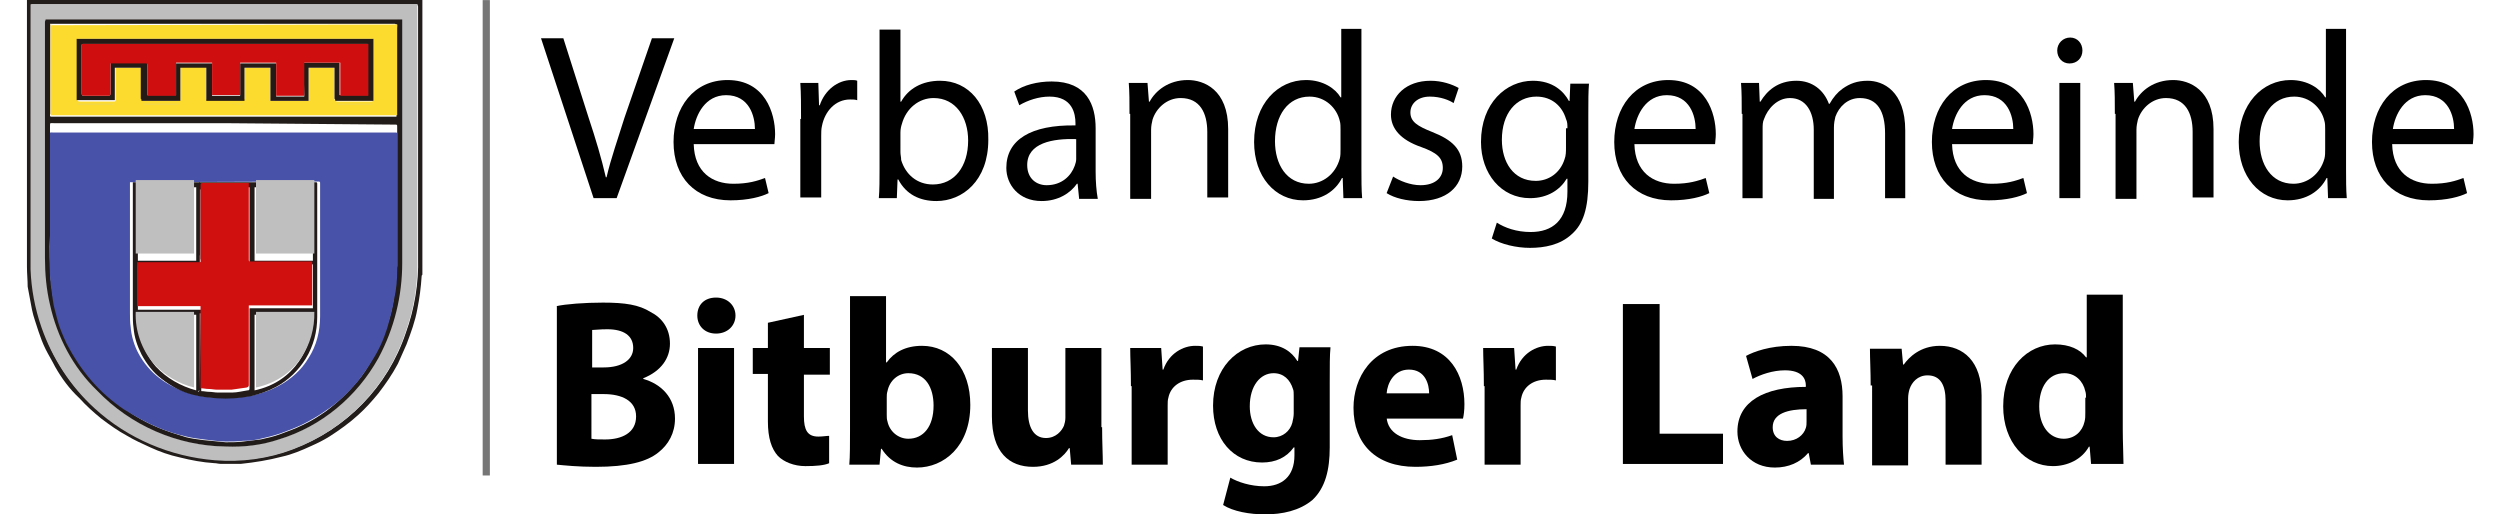 <?xml version="1.0" encoding="utf-8" standalone="no"?><!-- Generator: Adobe Illustrator 25.4.1, SVG Export Plug-In . SVG Version: 6.00 Build 0)  --><svg xmlns="http://www.w3.org/2000/svg" xmlns:xlink="http://www.w3.org/1999/xlink" height="36" id="Ebene_1" style="enable-background:new 0 0 339.8 71.4;" version="1.1" viewBox="0 0 339.8 71.4" width="175" x="0px" xml:space="preserve" y="0px">
<style type="text/css">
	.st0{fill:#221D1B;}
	.st1{fill:#555250;}
	.st2{fill:#BEBEBE;}
	.st3{fill:#211C19;}
	.st4{fill:#4852A8;}
	.st5{fill:#FCDA2E;}
	.st6{fill:#CDB466;}
	.st7{fill:#221B1A;}
	.st8{fill:#251B16;}
	.st9{fill:#EAD661;}
	.st10{fill:#EBD660;}
	.st11{fill:#D00F0F;}
	.st12{fill:#BFBFBF;}
	.st13{fill:#1E1A12;}
	.st14{fill:#1D1B12;}
	.st15{fill:#CF0F0F;}
	.st16{enable-background:new    ;}
	.st17{fill:none;stroke:#767676;}
</style>
<g id="Gruppe_3" transform="translate(-294.631 -173.688)">
	<g id="Gruppe_2" transform="translate(294.631 173.688)">
		<g id="Gruppe_1" transform="translate(0 0)">
			<path class="st0" d="M55,38.1c0,0.1-0.1,0.1-0.1,0.2c-0.1,1.6-0.3,3.1-0.6,4.6c-0.3,1.7-0.9,3.3-1.5,4.9     c-0.4,0.9-0.8,1.8-1.2,2.7c-0.8,1.5-1.7,2.8-2.7,4.1c-0.9,1.1-1.8,2.1-2.8,3c-1.2,1.1-2.6,2.1-4,3c-0.8,0.5-1.6,0.9-2.5,1.3     c-1.3,0.6-2.7,1.2-4.1,1.5c-1.9,0.5-3.8,0.8-5.7,1c0,0-0.1,0-0.1,0h-2.7c-0.3,0-0.6-0.1-0.9-0.1c-1.6-0.1-3.2-0.4-4.8-0.8     c-1.4-0.3-2.8-0.8-4.1-1.4c-1.1-0.5-2.2-1-3.2-1.6c-1.3-0.7-2.4-1.5-3.6-2.4c-1.1-0.9-2.1-1.8-3-2.8C6,54,4.9,52.5,4,50.9     c-0.4-0.8-0.9-1.6-1.3-2.4c-0.4-0.8-0.7-1.6-1-2.5c-0.3-1-0.7-2-0.9-3c-0.2-1-0.4-2.1-0.6-3.2C0.2,38.9,0.1,38,0.1,37     c0-0.1,0-0.2,0-0.2c0-3.9,0-7.9,0-11.8c0-3.3,0-6.6,0-9.9V0H55L55,38.1z M54.3,0.6H0.7V1c0,11.5,0,22.9,0,34.4c0,0.6,0,1.3,0,1.9     c0.1,2.7,0.6,5.4,1.5,8c1.4,4.4,4,8.3,7.4,11.3c4.6,4.2,10.5,6.7,16.7,7.2c3.7,0.3,7.4-0.2,10.8-1.5c7.3-2.7,13.1-8.6,15.6-16.1     c1.2-3.3,1.8-6.9,1.7-10.4c0-11.6,0-23.2,0-34.9L54.3,0.6z" id="Pfad_1"/>
			<path class="st1" d="M0,15.3C0,15.3,0,15.3,0,15.3c0,3.2,0,6.4,0,9.6c0,3.8,0,7.7,0,11.5c0,0.1,0,0.2,0,0.2l0,0V15.3     z" id="Pfad_2"/>
			<path class="st2" d="M54.3,0.6V1c0,11.6,0,23.3,0,34.9c0.1,3.6-0.5,7.1-1.7,10.4c-2.5,7.4-8.2,13.3-15.6,16.1     c-3.4,1.3-7.2,1.8-10.8,1.5c-6.2-0.5-12.1-3-16.7-7.2c-3.4-3.1-5.9-7-7.4-11.3c-0.9-2.6-1.4-5.3-1.5-8c0-0.6,0-1.3,0-1.9     c0-11.5,0-22.9,0-34.4V0.6L54.3,0.6z M2.7,2.8v0.3c0,10.9,0,21.8,0,32.7c0,2.2,0.2,4.4,0.7,6.5c1,4.5,3.2,8.6,6.4,11.9     c4.7,4.8,11.1,7.6,17.8,7.8c2.5,0.1,5-0.3,7.4-1c5.9-1.8,10.8-5.8,13.7-11.3c2.2-4,3.4-8.5,3.3-13.1c0-11.2,0-22.3,0-33.5     c0-0.1,0-0.2,0-0.2L2.7,2.8z" id="Pfad_3"/>
			<path class="st3" d="M2.7,2.7h49.5c0,0.1,0,0.2,0,0.2c0,11.2,0,22.4,0,33.6c0,4.6-1.1,9.1-3.3,13.2     C45.9,55.1,41,59.2,35.1,61c-2.4,0.8-4.9,1.1-7.4,1c-6.7-0.1-13.2-2.9-17.9-7.8C6.5,51,4.3,46.8,3.3,42.3     c-0.5-2.1-0.7-4.3-0.7-6.5c0-10.9,0-21.8,0-32.8L2.7,2.7z M51.5,3.4c-0.1,0-0.2,0-0.3-0.1c-15.9,0-31.7,0-47.6,0     c-0.1,0-0.2,0-0.3,0v0.3c0,4,0,8.1,0,12.1c0,0.1,0,0.3,0,0.4c0,0,0.1,0.1,0.1,0.1c0.1,0,0.2,0,0.2,0h47.8V16c0-4,0-7.9,0-11.9     C51.5,3.9,51.5,3.7,51.5,3.4z M27.4,17.1L27.4,17.1c-7.9,0-15.8,0-23.6,0c-0.5,0-0.5-0.1-0.5,0.4c0,5.1,0,10.1,0,15.2     c-0.1,2.1,0,4.1,0.1,6.1c0.1,0.8,0.2,1.6,0.3,2.3C4,42,4.2,42.9,4.4,43.8c0.3,1.2,0.8,2.4,1.3,3.5c0.9,1.9,2.1,3.7,3.5,5.4     c1.3,1.5,2.8,2.9,4.4,4c1.5,1.1,3.1,2,4.8,2.7c1.2,0.5,2.5,0.9,3.8,1.3c0.8,0.2,1.6,0.3,2.4,0.4c1,0.1,2.1,0.2,3.1,0.3     c0.8,0,1.6,0,2.4-0.1c0.8-0.1,1.7-0.2,2.5-0.3c0.9-0.2,1.8-0.4,2.6-0.7c1.1-0.4,2.2-0.8,3.2-1.3c1.1-0.5,2.2-1.2,3.2-1.9     c1.6-1.2,3.1-2.6,4.4-4.2c0.8-0.9,1.4-1.9,2-3c0.9-1.5,1.6-3.1,2.1-4.7c0.5-1.4,0.8-2.8,1-4.3c0.2-1.3,0.3-2.7,0.4-4     c0-6.4,0-12.9,0-19.3c0-0.3,0-0.3-0.3-0.3L27.4,17.1z" id="Pfad_4"/>
			<path class="st4" d="M27.4,18.4h23.8c0.3,0,0.3,0,0.3,0.3c0,6.3,0,12.5,0,18.8c0,1.3-0.1,2.6-0.4,3.9     c-0.2,1.4-0.6,2.8-1,4.2c-0.5,1.6-1.2,3.1-2.1,4.5c-0.6,1-1.3,2-2,2.9c-1.3,1.5-2.7,2.9-4.4,4c-1,0.7-2,1.3-3.2,1.9     c-1,0.5-2.1,0.9-3.2,1.3c-0.9,0.3-1.7,0.5-2.6,0.7c-0.8,0.2-1.6,0.3-2.5,0.3c-0.8,0.1-1.6,0.1-2.4,0.1c-1,0-2.1-0.2-3.1-0.3     c-0.8-0.1-1.6-0.2-2.4-0.4c-1.3-0.3-2.6-0.7-3.8-1.2c-1.7-0.7-3.3-1.6-4.9-2.6c-1.6-1.1-3.1-2.4-4.4-3.9     c-1.4-1.6-2.5-3.3-3.5-5.2c-0.5-1.1-1-2.2-1.3-3.4c-0.2-0.9-0.5-1.7-0.6-2.6c-0.1-0.7-0.2-1.5-0.3-2.2c-0.2-2-0.2-4-0.1-6     c0-4.9,0-9.8,0-14.7c0-0.5-0.1-0.4,0.5-0.4L27.4,18.4L27.4,18.4z M14.4,25.3v0.3c0,6,0,12,0,17.9c0,0.6,0,1.3,0.1,1.9     c0.1,1.3,0.5,2.6,1.1,3.7c0.7,1.3,1.7,2.5,2.9,3.4c1.3,1,2.8,1.7,4.5,2.2c1.2,0.3,2.3,0.5,3.5,0.5c1.6,0.1,3.3,0,4.9-0.3     c1.3-0.3,2.5-0.7,3.6-1.3c1.7-0.9,3.2-2.2,4.2-3.9c1.1-1.7,1.6-3.7,1.6-5.8c0-6.1,0-12.2,0-18.4c0-0.3,0-0.3-0.4-0.3L14.4,25.3     L14.4,25.3z" id="Pfad_5"/>
			<path class="st5" d="M51.5,3.4c0,0.2,0,0.4,0,0.6c0,3.8,0,7.7,0,11.5V16H3.6c-0.1,0-0.2,0-0.2,0c0-0.1,0-0.2,0-0.3     c0-4,0-7.9,0-11.9c0-0.3,0-0.3,0.3-0.3L51.5,3.4L51.5,3.4z M7.1,14c0.1,0,0.1,0,0.2,0.1c1.6,0,3.3,0,4.9,0c0.1,0,0.1,0,0.2-0.1     c0-0.1,0-0.2,0-0.3c0-1.3,0-2.6,0-3.9V9.4H16v0.3c0,1.3,0,2.6,0,4c0,0.1,0,0.2,0.1,0.3c0,0,0,0,0,0s0,0,0,0c0,0,0.1,0,0.1,0     c1.7,0,3.3,0,5,0c0.1,0,0.1,0,0.2-0.1c0-0.1,0-0.2,0-0.3c0-1.3,0-2.7,0-4c0-0.1,0-0.2,0-0.3H25v0.3c0,1.3,0,2.6,0,3.9     c0,0.1,0,0.2,0,0.3c0,0,0,0,0,0s0,0,0,0c0,0,0.1,0,0.1,0c1.7,0,3.3,0,5,0c0.1,0,0.1,0,0.2-0.1c0-0.1,0-0.2,0-0.3c0-1.3,0-2.7,0-4     V9.4h3.6V14h5.3V9.4h3.6v0.3c0,1.3,0,2.7,0,4c0,0.1,0,0.2,0.1,0.3c0.1,0,0.1,0,0.2,0.1c1.6,0,3.3,0,4.9,0c0,0,0.1,0,0.1-0.1     c0-0.1,0-0.2,0-0.3c0-2.6,0-5.2,0-7.8V5.4h-41c0,0.1,0,0.1,0,0.2c0,2.7,0,5.5,0,8.2C7.1,13.8,7.1,13.9,7.1,14z" id="Pfad_6"/>
			<path class="st6" d="M51.5,3.4H3.7c-0.3,0-0.3,0-0.3,0.3c0,4,0,7.9,0,11.9c0,0.1,0,0.2,0,0.3c0,0-0.1-0.1-0.1-0.1     c0-0.1,0-0.3,0-0.4c0-3.9,0-7.8,0-11.8V3.4c0.1,0,0.2,0,0.3,0c15.9,0,31.8,0,47.7,0C51.3,3.4,51.4,3.4,51.5,3.4z" id="Pfad_7"/>
			<path class="st7" d="M14.8,25.3h25.3c0.3,0,0.3,0,0.3,0.3c0,6.1,0,12.2,0,18.4c0,2-0.5,4-1.6,5.8     c-1,1.6-2.4,3-4.1,3.9c-1.1,0.6-2.3,1-3.5,1.3c-1.6,0.3-3.1,0.4-4.7,0.3c-1.2-0.1-2.3-0.2-3.4-0.5c-1.6-0.4-3-1.2-4.3-2.2     c-1.2-0.9-2.1-2.1-2.8-3.4c-0.6-1.2-1-2.4-1.1-3.7c-0.1-0.6-0.1-1.3-0.1-1.9c0-6,0-12,0-17.9L14.8,25.3z M24.3,36.2     c0-0.1-0.1-0.2-0.1-0.3c0-3.1,0-6.2,0-9.3c0-0.1,0-0.2,0-0.3l-0.1,0v10.2l0.2-0.1v0.5h-8.8V43h8.8v11.3c0.4,0,0.7,0.1,1.1,0.1     c0.4,0,0.8,0.1,1.2,0.1c0.7,0,1.3,0,2,0c0.7,0,1.4-0.2,2.1-0.3c0.3,0,0.3-0.1,0.3-0.4c0-3.6,0-7.1,0-10.7c0-0.1,0-0.2,0-0.3h8.8     v-6.1h-8.1c-0.2,0-0.3,0-0.5,0c-0.2,0-0.2-0.1-0.2-0.2c0-0.1,0-0.2,0-0.3c0-3.4,0-6.8,0-10.1V26h-6.2c-0.5,0-0.5,0-0.5,0.5     c0,3.1,0,6.3,0,9.4C24.3,36,24.3,36.1,24.3,36.2L24.3,36.2z M39.8,26h-8.1v10.2h8.1V26z M23.6,26h-8.1v10.2h8.1V26z M39.8,43.7     h-8.1v10.5C37.3,53,39.8,48.2,39.8,43.7z M15.5,43.7c-0.1,2.6,0.8,5.2,2.5,7.2c1.5,1.6,3.4,2.7,5.6,3.3V43.7H15.5z M24.1,54     L24.1,54l0.1-10.5h-0.1V54z M24.1,54.2L24.1,54.2l-0.3,0.1c0,0,0.1,0.1,0.1,0.1C23.9,54.4,24,54.3,24.1,54.2L24.1,54.2z" id="Pfad_8"/>
			<path class="st8" d="M42.9,14c0-0.1,0-0.2-0.1-0.3c0-1.3,0-2.7,0-4V9.4h-3.6V14h-5.3V9.4h-3.6v0.3c0,1.3,0,2.7,0,4     c0,0.1,0,0.2,0,0.3L25,14c0-0.1,0-0.2,0-0.3c0-1.3,0-2.6,0-3.9V9.4h-3.6c0,0.1,0,0.2,0,0.3c0,1.3,0,2.7,0,4c0,0.1,0,0.2,0,0.3H16     c0-0.1,0-0.2-0.1-0.3c0-1.3,0-2.6,0-4V9.4h-3.6v0.3c0,1.3,0,2.6,0,3.9c0,0.1,0,0.2,0,0.3H7c0-0.1,0-0.2,0-0.2C7,11,7,8.3,7,5.6     c0-0.1,0-0.1,0-0.2h41.2v0.5c0,2.6,0,5.2,0,7.8c0,0.1,0,0.2,0,0.3L42.9,14z M38.5,8.7h5v4.5h3.9V6.1H8c-0.3,0-0.3,0-0.3,0.3     c0,2.2,0,4.4,0,6.6c0,0.2,0.1,0.3,0.3,0.3c1.1,0,2.3,0,3.4,0c0.2,0,0.3-0.1,0.3-0.3c0-1.3,0-2.7,0-4V8.7h4.7c0.4,0,0.4,0,0.4,0.3     c0,1.3,0,2.6,0,3.9c0,0.1,0,0.2,0,0.3h4V8.8h5v4.5h3.9V8.8h5v4.6h3.9L38.5,8.7z" id="Pfad_9"/>
			<path class="st9" d="M7,14.4h5.2c-0.1,0-0.1,0-0.2,0.1c-1.6,0-3.2,0-4.8,0C7.1,14.4,7,14.4,7,14.4z" id="Pfad_10"/>
			<path class="st10" d="M16.2,14.4h5.1c-0.1,0-0.1,0-0.2,0.1c-1.6,0-3.2,0-4.8,0C16.3,14.4,16.2,14.4,16.2,14.4     C16.2,14.4,16.2,14.4,16.2,14.4C16.2,14.4,16.2,14.4,16.2,14.4z" id="Pfad_11"/>
			<path class="st10" d="M25.1,14.4l5.1,0c-0.1,0-0.1,0.1-0.2,0.1C28.4,14.4,26.8,14.4,25.1,14.4     C25.2,14.4,25.2,14.4,25.1,14.4C25.1,14.4,25.1,14.4,25.1,14.4C25.1,14.4,25.1,14.4,25.1,14.4z" id="Pfad_12"/>
			<path class="st10" d="M43.1,14.4h5c0,0-0.1,0.1-0.1,0.1c-1.6,0-3.2,0-4.8,0C43.2,14.4,43.1,14.4,43.1,14.4z" id="Pfad_13"/>
			<path class="st11" d="M24.2,35.6c0-0.1,0-0.2,0-0.3c0-3.1,0-6.3,0-9.4c0-0.5,0-0.5,0.5-0.5h6.2v0.3     c0,3.4,0,6.8,0,10.1c0,0.1,0,0.2,0,0.3c0,0.2,0.1,0.2,0.2,0.2s0.3,0,0.5,0h8.1v6.1h-8.8c0,0.1,0,0.2,0,0.3c0,3.6,0,7.1,0,10.7     c0,0.2,0,0.3-0.3,0.4c-0.7,0.1-1.4,0.2-2.1,0.3c-0.7,0-1.3,0-2,0c-0.4,0-0.8-0.1-1.2-0.1c-0.4,0-0.7-0.1-1.1-0.1V42.5h-8.8v-6.1     h8.8v-0.5C24.2,35.8,24.2,35.7,24.2,35.6z" id="Pfad_14"/>
			<path class="st12" d="M40,25v10.2h-8.1V25H40z" id="Pfad_15"/>
			<path class="st12" d="M23.3,25v10.2h-8.1V25H23.3z" id="Pfad_16"/>
			<path class="st12" d="M40,43.3c0.1,4.5-2.5,9.3-8.1,10.5V43.3H40z" id="Pfad_17"/>
			<path class="st12" d="M15.2,43.3h8.1v10.5c-2.1-0.5-4.1-1.7-5.6-3.3C16,48.5,15.1,45.9,15.2,43.3z" id="Pfad_18"/>
			<ellipse class="st13" cx="24" cy="48.7" id="Ellipse_1" rx="0" ry="7.5"/>
			<path class="st13" d="M24.1,35.2c0,0.1,0,0.1,0,0.2L24,35.5V25.3l0.1,0c0,0.1,0,0.2,0,0.3c0,3.1,0,6.2,0,9.3     C24.1,35,24.1,35.1,24.1,35.2z" id="Pfad_19"/>
			<path class="st14" d="M24,54.2c-0.1,0.1-0.1,0.1-0.2,0.2c0,0-0.1,0-0.1-0.1L24,54.2L24,54.2z" id="Pfad_20"/>
			<path class="st15" d="M38.6,8.7v4.6h-3.9V8.7h-5v4.5h-3.9V8.7h-5v4.6h-4c0-0.1,0-0.2,0-0.3c0-1.3,0-2.6,0-3.9     c0-0.3,0-0.3-0.4-0.3h-4.7V9c0,1.3,0,2.7,0,4c0,0.3-0.1,0.3-0.3,0.3c-1.1,0-2.3,0-3.4,0c-0.2,0-0.3-0.1-0.3-0.3     c0-2.2,0-4.4,0-6.6c0-0.3,0-0.3,0.3-0.3h39.5v7.2h-3.9V8.7L38.6,8.7z" id="Pfad_21"/>
		</g>
	</g>
	<g class="st16">
		<path d="M373.4,201.2l-7.3-22.2h3.1l3.5,11c1,3,1.8,5.7,2.4,8.3h0.1c0.6-2.6,1.6-5.4,2.5-8.3l3.8-11h3.1l-8,22.2H373.4z"/>
		<path d="M387.3,193.7c0.1,3.9,2.6,5.5,5.5,5.5c2.1,0,3.3-0.4,4.4-0.8l0.5,2.1c-1,0.5-2.8,1-5.3,1c-4.9,0-7.9-3.2-7.9-8.1    c0-4.8,2.8-8.6,7.5-8.6c5.2,0,6.6,4.6,6.6,7.5c0,0.6-0.1,1.1-0.1,1.4H387.3z M395.8,191.6c0-1.8-0.8-4.7-4-4.7    c-2.9,0-4.2,2.7-4.5,4.7H395.8z"/>
		<path d="M402.2,190.2c0-1.9,0-3.5-0.1-5h2.5l0.1,3.1h0.1c0.7-2.1,2.5-3.5,4.4-3.5c0.3,0,0.6,0,0.8,0.1v2.7c-0.3-0.1-0.6-0.1-1-0.1    c-2,0-3.5,1.6-3.9,3.7c-0.1,0.4-0.1,0.9-0.1,1.4v8.5h-2.9V190.2z"/>
		<path d="M413,201.2c0.1-1.1,0.1-2.7,0.1-4.1v-19.3h2.9v10h0.1c1-1.8,2.9-2.9,5.4-2.9c4,0,6.8,3.3,6.7,8.2c0,5.7-3.6,8.5-7.2,8.5    c-2.3,0-4.2-0.9-5.3-3h-0.1l-0.1,2.6H413z M416,194.8c0,0.4,0.1,0.7,0.1,1.1c0.6,2,2.2,3.4,4.4,3.4c3,0,4.9-2.5,4.9-6.1    c0-3.2-1.7-5.9-4.8-5.9c-2,0-3.8,1.4-4.4,3.6c-0.1,0.3-0.2,0.7-0.2,1.2V194.8z"/>
		<path d="M440.8,201.2l-0.2-2h-0.1c-0.9,1.3-2.6,2.4-4.9,2.4c-3.2,0-4.9-2.3-4.9-4.6c0-3.9,3.4-6,9.6-5.9v-0.3    c0-1.3-0.4-3.7-3.6-3.7c-1.5,0-3,0.5-4.2,1.2l-0.7-1.9c1.3-0.9,3.2-1.4,5.2-1.4c4.9,0,6.1,3.3,6.1,6.5v6c0,1.4,0.1,2.7,0.3,3.8    H440.8z M440.4,193c-3.2-0.1-6.8,0.5-6.8,3.6c0,1.9,1.3,2.8,2.7,2.8c2.1,0,3.4-1.3,3.9-2.7c0.1-0.3,0.2-0.6,0.2-0.9V193z"/>
		<path d="M447.8,189.5c0-1.7,0-3-0.1-4.3h2.6l0.2,2.6h0.1c0.8-1.5,2.6-3,5.3-3c2.2,0,5.6,1.3,5.6,6.8v9.5h-2.9V192    c0-2.6-1-4.7-3.7-4.7c-1.9,0-3.4,1.4-3.9,3c-0.1,0.4-0.2,0.9-0.2,1.4v9.6h-2.9V189.5z"/>
		<path d="M480,177.8v19.3c0,1.4,0,3,0.1,4.1h-2.6l-0.1-2.8h-0.1c-0.9,1.8-2.8,3.1-5.4,3.1c-3.9,0-6.8-3.3-6.8-8.1    c0-5.3,3.3-8.6,7.2-8.6c2.4,0,4.1,1.2,4.8,2.4h0.1v-9.5H480z M477.1,191.7c0-0.4,0-0.9-0.1-1.2c-0.4-1.8-2-3.4-4.2-3.4    c-3,0-4.8,2.6-4.8,6.2c0,3.2,1.6,5.9,4.7,5.9c1.9,0,3.7-1.3,4.3-3.5c0.1-0.4,0.1-0.8,0.1-1.3V191.7z"/>
		<path d="M484.4,198.2c0.9,0.6,2.4,1.2,3.8,1.2c2.1,0,3.1-1.1,3.1-2.4c0-1.4-0.8-2.1-3-2.9c-2.9-1-4.2-2.6-4.2-4.5    c0-2.6,2.1-4.7,5.5-4.7c1.6,0,3,0.5,3.9,1l-0.7,2.1c-0.6-0.4-1.8-0.9-3.3-0.9c-1.7,0-2.7,1-2.7,2.2c0,1.3,1,1.9,3,2.7    c2.8,1.1,4.2,2.4,4.2,4.8c0,2.8-2.2,4.8-6,4.8c-1.7,0-3.4-0.4-4.5-1.1L484.4,198.2z"/>
		<path d="M511.6,185.2c-0.1,1.2-0.1,2.4-0.1,4.4v9.3c0,3.7-0.7,5.9-2.3,7.3c-1.6,1.5-3.8,1.9-5.8,1.9c-1.9,0-4-0.5-5.3-1.3l0.7-2.2    c1.1,0.7,2.7,1.3,4.7,1.3c3,0,5.1-1.6,5.1-5.6v-1.8h-0.1c-0.9,1.5-2.6,2.7-5.1,2.7c-4,0-6.8-3.4-6.8-7.8c0-5.4,3.5-8.5,7.2-8.5    c2.8,0,4.3,1.5,5,2.8h0.1l0.1-2.4H511.6z M508.6,191.5c0-0.5,0-0.9-0.2-1.3c-0.5-1.7-1.9-3.1-4.1-3.1c-2.8,0-4.8,2.3-4.8,6    c0,3.1,1.6,5.7,4.7,5.7c1.8,0,3.4-1.1,4-3c0.2-0.5,0.2-1.1,0.2-1.6V191.5z"/>
		<path d="M517.9,193.7c0.1,3.9,2.6,5.5,5.5,5.5c2.1,0,3.3-0.4,4.4-0.8l0.5,2.1c-1,0.5-2.8,1-5.3,1c-4.9,0-7.9-3.2-7.9-8.1    c0-4.8,2.8-8.6,7.5-8.6c5.2,0,6.6,4.6,6.6,7.5c0,0.6-0.1,1.1-0.1,1.4H517.9z M526.4,191.6c0-1.8-0.8-4.7-4-4.7    c-2.9,0-4.2,2.7-4.5,4.7H526.4z"/>
		<path d="M532.8,189.5c0-1.7,0-3-0.1-4.3h2.5l0.1,2.6h0.1c0.9-1.5,2.4-2.9,5-2.9c2.2,0,3.8,1.3,4.5,3.2h0.1    c0.5-0.9,1.1-1.6,1.8-2.1c1-0.7,2-1.1,3.5-1.1c2.1,0,5.2,1.4,5.2,6.9v9.4h-2.8v-9c0-3.1-1.1-4.9-3.5-4.9c-1.7,0-2.9,1.2-3.4,2.6    c-0.1,0.4-0.2,0.9-0.2,1.5v9.9h-2.8v-9.6c0-2.5-1.1-4.4-3.3-4.4c-1.8,0-3.1,1.5-3.6,2.9c-0.2,0.4-0.2,0.9-0.2,1.4v9.6h-2.8V189.5z    "/>
		<path d="M562,193.7c0.1,3.9,2.6,5.5,5.5,5.5c2.1,0,3.3-0.4,4.4-0.8l0.5,2.1c-1,0.5-2.8,1-5.3,1c-4.9,0-7.9-3.2-7.9-8.1    c0-4.8,2.8-8.6,7.5-8.6c5.2,0,6.6,4.6,6.6,7.5c0,0.6-0.1,1.1-0.1,1.4H562z M570.5,191.6c0-1.8-0.8-4.7-4-4.7    c-2.9,0-4.2,2.7-4.5,4.7H570.5z"/>
		<path d="M580.1,180.7c0,1-0.7,1.8-1.8,1.8c-1,0-1.7-0.8-1.7-1.8c0-1,0.8-1.8,1.8-1.8C579.4,178.9,580.1,179.7,580.1,180.7z     M576.9,201.2v-16h2.9v16H576.9z"/>
		<path d="M584.6,189.5c0-1.7,0-3-0.1-4.3h2.6l0.2,2.6h0.1c0.8-1.5,2.6-3,5.3-3c2.2,0,5.6,1.3,5.6,6.8v9.5h-2.9V192    c0-2.6-1-4.7-3.7-4.7c-1.9,0-3.4,1.4-3.9,3c-0.1,0.4-0.2,0.9-0.2,1.4v9.6h-2.9V189.5z"/>
		<path d="M616.7,177.8v19.3c0,1.4,0,3,0.1,4.1h-2.6l-0.1-2.8H614c-0.9,1.8-2.8,3.1-5.4,3.1c-3.9,0-6.8-3.3-6.8-8.1    c0-5.3,3.3-8.6,7.2-8.6c2.4,0,4.1,1.2,4.8,2.4h0.1v-9.5H616.7z M613.8,191.7c0-0.4,0-0.9-0.1-1.2c-0.4-1.8-2-3.4-4.2-3.4    c-3,0-4.8,2.6-4.8,6.2c0,3.2,1.6,5.9,4.7,5.9c1.9,0,3.7-1.3,4.3-3.5c0.1-0.4,0.1-0.8,0.1-1.3V191.7z"/>
		<path d="M623.1,193.7c0.1,3.9,2.6,5.5,5.5,5.5c2.1,0,3.3-0.4,4.4-0.8l0.5,2.1c-1,0.5-2.8,1-5.3,1c-4.9,0-7.9-3.2-7.9-8.1    c0-4.8,2.8-8.6,7.5-8.6c5.2,0,6.6,4.6,6.6,7.5c0,0.6-0.1,1.1-0.1,1.4H623.1z M631.7,191.6c0-1.8-0.8-4.7-4-4.7    c-2.9,0-4.2,2.7-4.5,4.7H631.7z"/>
	</g>
	<g class="st16">
		<path d="M368.2,216.2c1.3-0.3,4-0.5,6.5-0.5c3.1,0,5,0.3,6.6,1.3c1.6,0.8,2.7,2.3,2.7,4.4c0,2-1.2,3.8-3.7,4.8v0.1    c2.5,0.7,4.4,2.6,4.4,5.5c0,2-0.9,3.6-2.3,4.7c-1.6,1.3-4.3,2-8.7,2c-2.5,0-4.3-0.2-5.4-0.3V216.2z M373.1,224.7h1.7    c2.6,0,4.1-1.1,4.1-2.7c0-1.7-1.3-2.6-3.6-2.6c-1.1,0-1.7,0.1-2.1,0.1V224.7z M373.1,234.6c0.5,0.1,1.1,0.1,1.9,0.1    c2.3,0,4.3-0.9,4.3-3.2c0-2.2-2-3.1-4.5-3.1h-1.7V234.6z"/>
		<path d="M393.1,217.5c0,1.4-1.1,2.5-2.7,2.5c-1.6,0-2.6-1.1-2.6-2.5c0-1.5,1-2.5,2.6-2.5S393.1,216.1,393.1,217.5z M387.9,238.2    V222h5v16.1H387.9z"/>
		<path d="M402.6,217.4v4.6h3.6v3.7h-3.6v5.8c0,1.9,0.5,2.8,2,2.8c0.6,0,1.1-0.1,1.5-0.1l0,3.8c-0.7,0.3-1.8,0.4-3.3,0.4    c-1.6,0-3-0.6-3.8-1.4c-0.9-1-1.4-2.5-1.4-4.8v-6.6h-2.1V222h2.1v-3.5L402.6,217.4z"/>
		<path d="M408.9,238.2c0.1-1.1,0.1-3,0.1-4.8v-18.6h5v9.2h0.1c1-1.4,2.6-2.3,4.9-2.3c3.9,0,6.7,3.2,6.7,8.2c0,5.8-3.7,8.7-7.4,8.7    c-1.9,0-3.7-0.7-4.9-2.6h-0.1l-0.2,2.2H408.9z M414.1,231.3c0,0.3,0,0.6,0.1,0.9c0.3,1.4,1.5,2.4,2.9,2.4c2.1,0,3.5-1.7,3.5-4.6    c0-2.5-1.1-4.5-3.5-4.5c-1.4,0-2.6,1-2.9,2.5c-0.1,0.3-0.1,0.6-0.1,0.9V231.3z"/>
		<path d="M444,233c0,2.1,0.1,3.8,0.1,5.2h-4.4l-0.2-2.3h-0.1c-0.6,1-2.1,2.6-5,2.6c-3.3,0-5.7-2-5.7-7V222h5v8.7    c0,2.3,0.8,3.8,2.5,3.8c1.4,0,2.2-1,2.5-1.7c0.1-0.3,0.2-0.7,0.2-1.1V222h5V233z"/>
		<path d="M448,227.3c0-2.4-0.1-3.9-0.1-5.3h4.3l0.2,3h0.1c0.8-2.3,2.8-3.3,4.4-3.3c0.5,0,0.7,0,1.1,0.1v4.7    c-0.4-0.1-0.8-0.1-1.4-0.1c-1.8,0-3.1,1-3.4,2.5c-0.1,0.3-0.1,0.7-0.1,1.1v8.2h-5V227.3z"/>
		<path d="M475.7,222c-0.1,1-0.1,2.4-0.1,4.8v9c0,3.1-0.6,5.6-2.4,7.3c-1.8,1.5-4.2,2-6.6,2c-2.1,0-4.4-0.4-5.8-1.3l1-3.8    c1,0.6,2.8,1.2,4.7,1.2c2.4,0,4.2-1.3,4.2-4.3v-1.1h-0.1c-1,1.4-2.5,2.1-4.4,2.1c-4,0-6.8-3.2-6.8-7.9c0-5.2,3.4-8.5,7.3-8.5    c2.2,0,3.6,1,4.4,2.3h0.1l0.2-1.9H475.7z M470.6,228.6c0-0.3,0-0.7-0.1-0.9c-0.4-1.3-1.3-2.2-2.7-2.2c-1.8,0-3.3,1.7-3.3,4.6    c0,2.4,1.2,4.3,3.3,4.3c1.3,0,2.3-0.9,2.6-2c0.1-0.4,0.2-0.9,0.2-1.3V228.6z"/>
		<path d="M483.5,231.7c0.2,2.1,2.2,3.1,4.6,3.1c1.7,0,3.1-0.2,4.5-0.7l0.7,3.4c-1.7,0.7-3.7,1-5.8,1c-5.5,0-8.6-3.2-8.6-8.2    c0-4.1,2.5-8.6,8.2-8.6c5.2,0,7.2,4.1,7.2,8.1c0,0.9-0.1,1.6-0.2,2H483.5z M489.4,228.3c0-1.2-0.5-3.3-2.8-3.3    c-2.1,0-3,1.9-3.1,3.3H489.4z"/>
		<path d="M497,227.3c0-2.4-0.1-3.9-0.1-5.3h4.3l0.2,3h0.1c0.8-2.3,2.8-3.3,4.4-3.3c0.5,0,0.7,0,1.1,0.1v4.7    c-0.4-0.1-0.8-0.1-1.4-0.1c-1.8,0-3.1,1-3.4,2.5c-0.1,0.3-0.1,0.7-0.1,1.1v8.2h-5V227.3z"/>
		<path d="M516.4,215.9h5v18h8.8v4.2h-13.9V215.9z"/>
		<path d="M542.4,238.2l-0.3-1.6H542c-1.1,1.3-2.7,2-4.6,2c-3.3,0-5.2-2.4-5.2-5c0-4.2,3.8-6.2,9.5-6.2v-0.2c0-0.9-0.5-2.1-2.9-2.1    c-1.7,0-3.4,0.6-4.5,1.2l-0.9-3.2c1.1-0.6,3.3-1.4,6.3-1.4c5.4,0,7.1,3.2,7.1,7v5.6c0,1.6,0.1,3,0.2,3.9H542.4z M541.8,230.5    c-2.6,0-4.7,0.6-4.7,2.5c0,1.3,0.9,1.9,2,1.9c1.3,0,2.3-0.8,2.6-1.8c0.1-0.3,0.1-0.6,0.1-0.9V230.5z"/>
		<path d="M550.7,227.2c0-2-0.1-3.7-0.1-5.1h4.4l0.2,2.2h0.1c0.7-1,2.3-2.6,5-2.6c3.3,0,5.8,2.2,5.8,6.9v9.6h-5v-8.9    c0-2.1-0.7-3.5-2.5-3.5c-1.4,0-2.2,1-2.5,1.9c-0.1,0.3-0.2,0.8-0.2,1.3v9.3h-5V227.2z"/>
		<path d="M585.7,214.7v18.6c0,1.8,0.1,3.7,0.1,4.8h-4.5l-0.2-2.4H581c-1,1.8-3,2.7-5,2.7c-3.8,0-6.9-3.3-6.9-8.3    c0-5.4,3.4-8.6,7.2-8.6c2,0,3.5,0.7,4.3,1.8h0.1v-8.7H585.7z M580.6,228.9c0-0.3,0-0.6-0.1-0.9c-0.3-1.4-1.4-2.5-2.9-2.5    c-2.3,0-3.5,2-3.5,4.6c0,2.7,1.4,4.5,3.4,4.5c1.5,0,2.6-1,2.9-2.4c0.1-0.4,0.1-0.7,0.1-1.2V228.9z"/>
	</g>
	<line class="st17" id="Linie_1" x1="358.5" x2="358.5" y1="173.7" y2="239.7"/>
</g>
</svg>